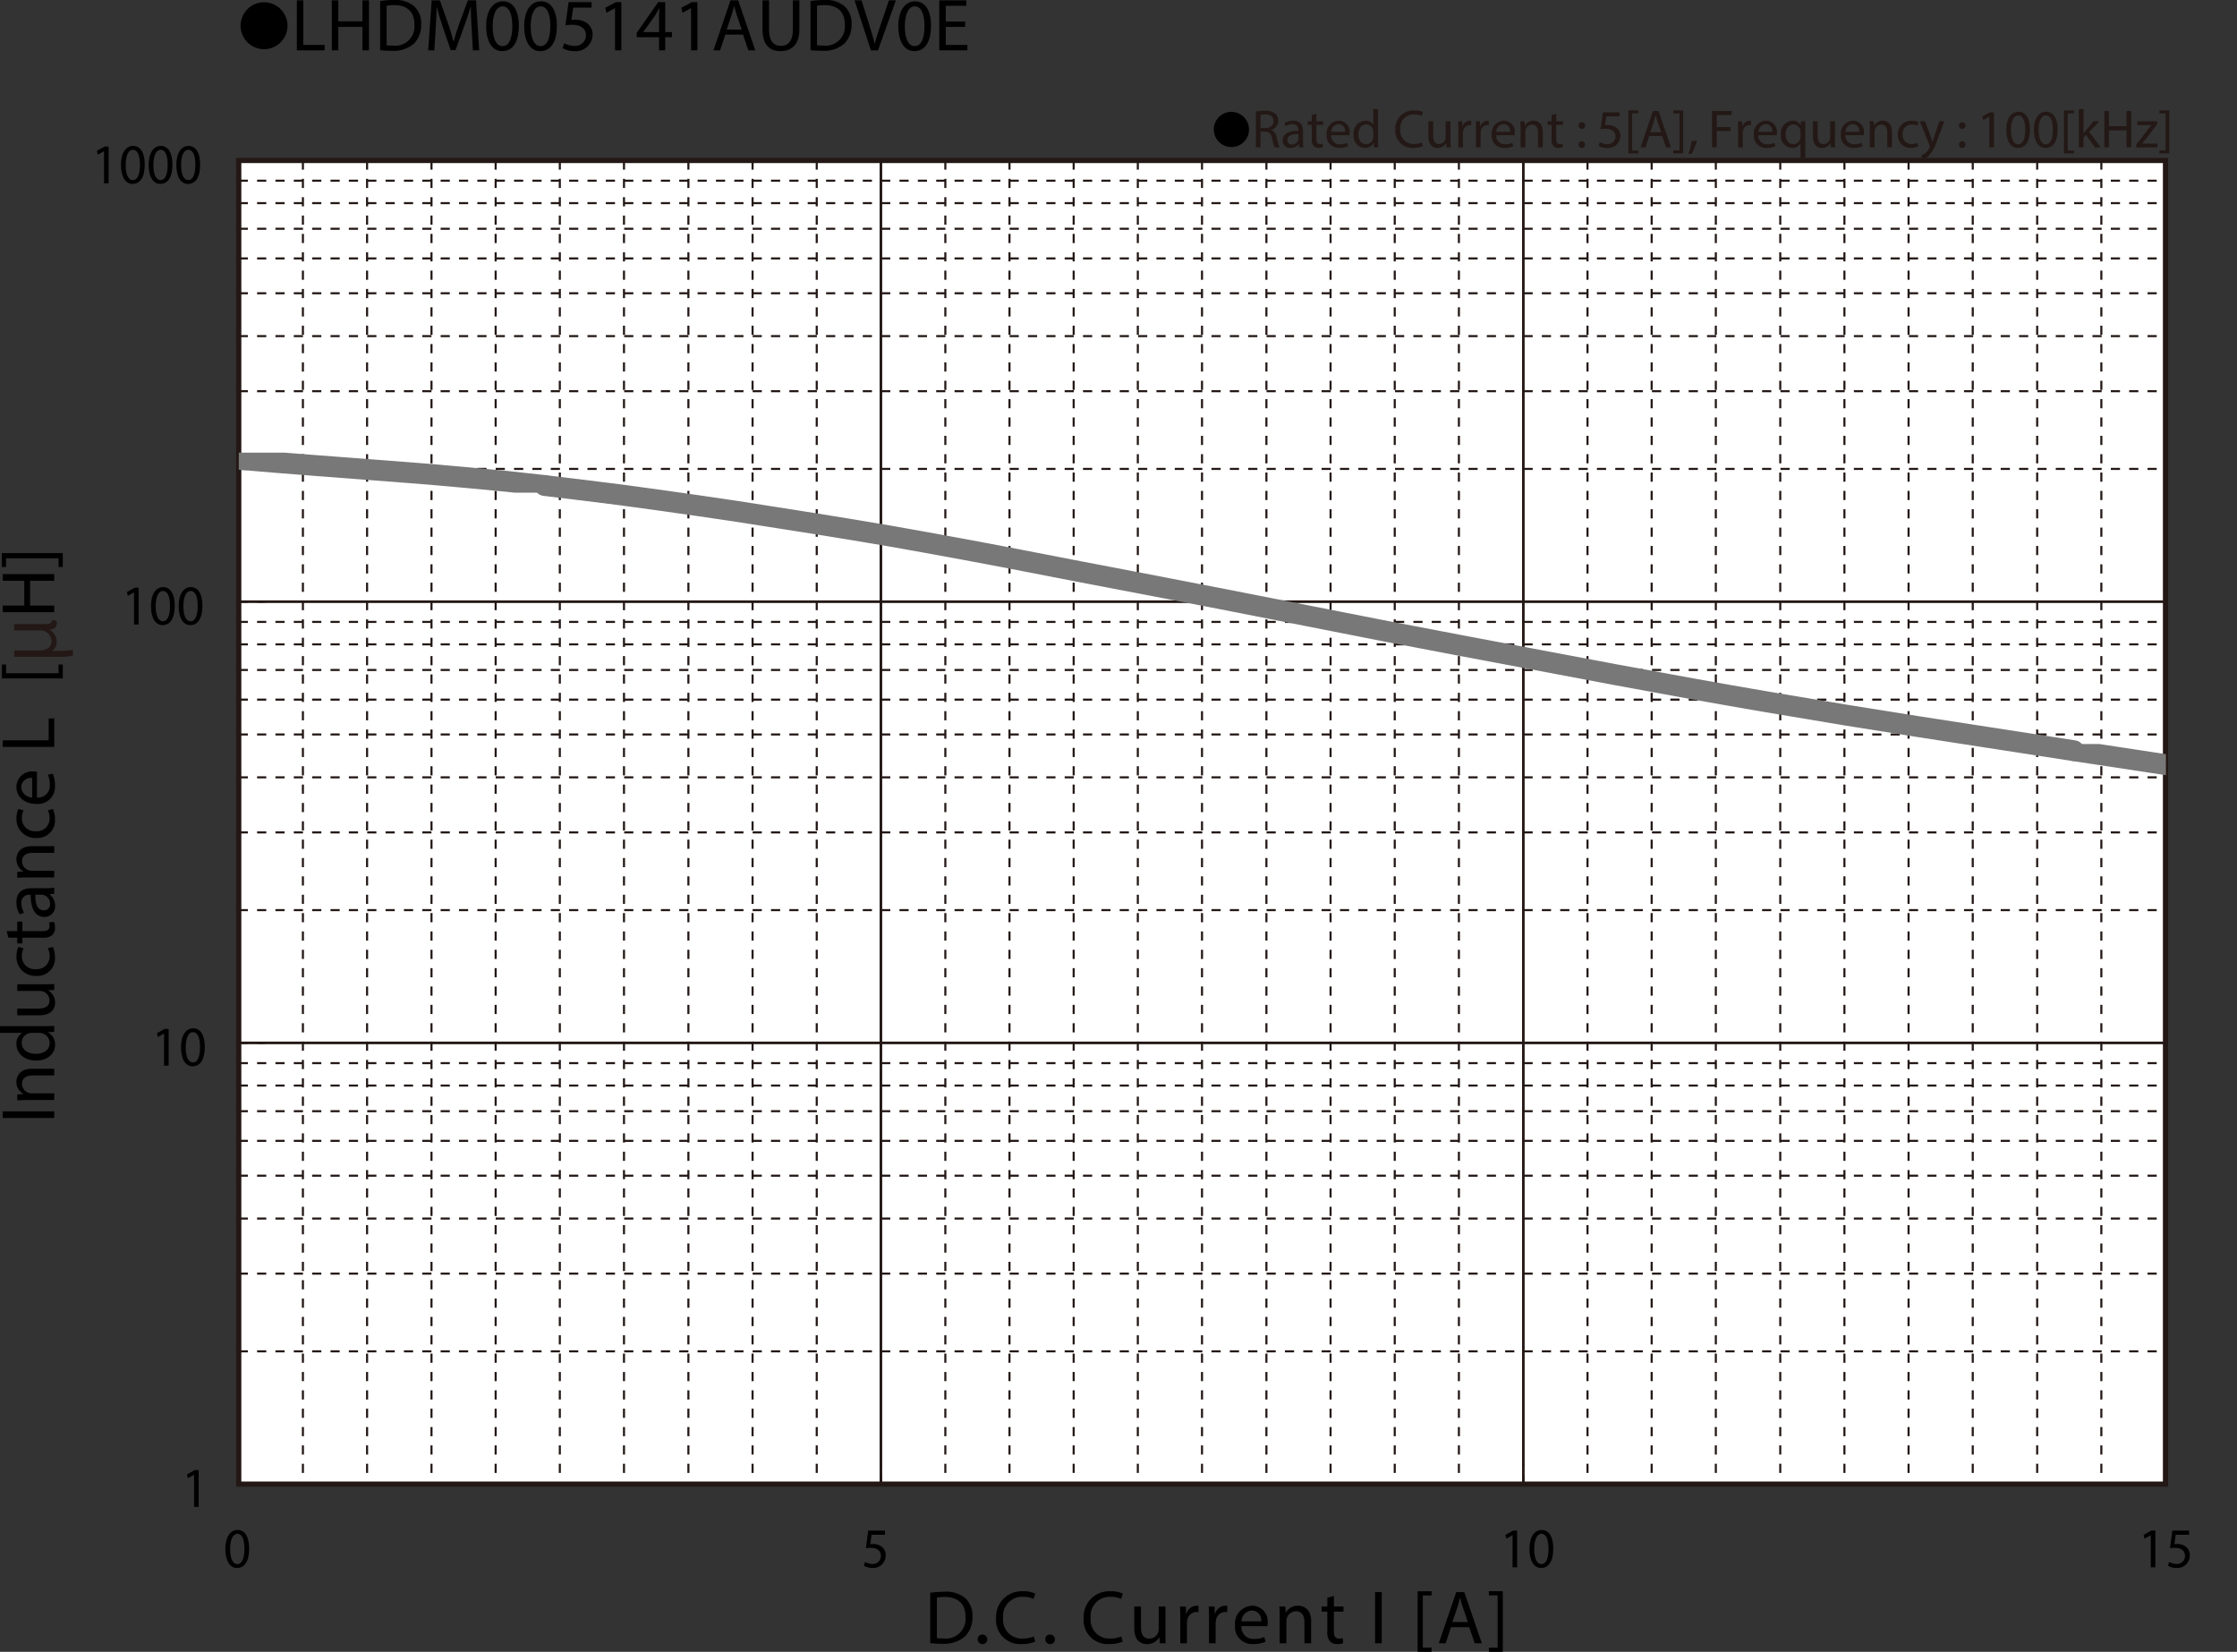 <svg id="レイヤー_1" data-name="レイヤー 1" xmlns="http://www.w3.org/2000/svg" xmlns:xlink="http://www.w3.org/1999/xlink" viewBox="0 0 332.006 245.126">
  <rect x="0" y="0" width="332.006" height="245.126" fill="#333333" stroke="none"/>
  <defs>
    <style>
      .cls-1, .cls-4, .cls-5, .cls-6, .cls-8 {
        fill: none;
      }

      .cls-2 {
        fill: #231815;
      }

      .cls-3 {
        fill: #fff;
      }

      .cls-4, .cls-5, .cls-6 {
        stroke: #231815;
      }

      .cls-4, .cls-5 {
        stroke-miterlimit: 3.864;
      }

      .cls-4 {
        stroke-width: 0.309px;
        stroke-dasharray: 1.362 1.362;
      }

      .cls-5 {
        stroke-width: 0.386px;
      }

      .cls-6 {
        stroke-miterlimit: 10;
        stroke-width: 0.773px;
      }

      .cls-7 {
        clip-path: url(#clip-path);
      }

      .cls-8 {
        stroke: #787878;
        stroke-linecap: round;
        stroke-linejoin: round;
        stroke-width: 3.09px;
      }

      .cls-9 {
        clip-path: url(#clip-path-2);
      }
    </style>
    <clipPath id="clip-path" transform="translate(-1.868 -1.737)">
      <rect class="cls-1" x="37.307" y="68.908" width="46.741" height="5.945"/>
    </clipPath>
    <clipPath id="clip-path-2" transform="translate(-1.868 -1.737)">
      <rect class="cls-1" x="308.388" y="112.149" width="14.932" height="8.769"/>
    </clipPath>
  </defs>
  <title>DM_DC-Sendust-Bias3-LHDM005141AUDV0E</title>
  <g>
    <path d="M44.541,5.59a3.482,3.482,0,1,1-3.478-3.518A3.496,3.496,0,0,1,44.541,5.59Z" transform="translate(-1.868 -1.737)"/>
    <path d="M45.926,1.792h.958V8.404h3.168V9.207h-4.126Z" transform="translate(-1.868 -1.737)"/>
    <path d="M52.075,1.792V4.895h3.586V1.792h.968V9.207h-.968V5.73H52.075V9.207h-.958V1.792Z" transform="translate(-1.868 -1.737)"/>
    <path d="M58.29,1.891a13.665,13.665,0,0,1,2.036-.154,4.248,4.248,0,0,1,3.003.924,3.415,3.415,0,0,1,1.045,2.662,3.923,3.923,0,0,1-1.067,2.883A4.57,4.57,0,0,1,60.028,9.273a15.418,15.418,0,0,1-1.738-.088Zm.958,6.557a6.041,6.041,0,0,0,.968.055,2.85,2.85,0,0,0,3.158-3.146c.011-1.749-.979-2.86-3.003-2.86a5.423,5.423,0,0,0-1.122.099Z" transform="translate(-1.868 -1.737)"/>
    <path d="M71.864,5.951c-.055-1.034-.121-2.277-.11-3.202h-.033c-.253.869-.561,1.793-.935,2.816L69.477,9.163H68.751L67.552,5.631c-.352-1.045-.649-2.002-.858-2.882h-.022c-.022.924-.077,2.167-.143,3.278L66.331,9.207h-.913l.517-7.415h1.221L68.421,5.378c.308.913.561,1.728.748,2.498h.033c.187-.748.451-1.562.781-2.498L71.303,1.792h1.221l.462,7.415h-.935Z" transform="translate(-1.868 -1.737)"/>
    <path d="M78.871,5.555c0,2.431-.902,3.773-2.486,3.773-1.397,0-2.343-1.309-2.365-3.675,0-2.398,1.034-3.718,2.486-3.718C78.013,1.935,78.871,3.277,78.871,5.555Zm-3.883.11c0,1.859.572,2.916,1.452,2.916.99,0,1.463-1.155,1.463-2.981,0-1.76-.451-2.916-1.452-2.916C75.604,2.683,74.987,3.717,74.987,5.665Z" transform="translate(-1.868 -1.737)"/>
    <path d="M84.514,5.555c0,2.431-.902,3.773-2.486,3.773-1.397,0-2.343-1.309-2.365-3.675,0-2.398,1.034-3.718,2.486-3.718C83.656,1.935,84.514,3.277,84.514,5.555Zm-3.883.11c0,1.859.572,2.916,1.452,2.916.99,0,1.463-1.155,1.463-2.981,0-1.76-.451-2.916-1.452-2.916C81.247,2.683,80.63,3.717,80.63,5.665Z" transform="translate(-1.868 -1.737)"/>
    <path d="M89.673,2.87H86.944l-.275,1.837a3.826,3.826,0,0,1,.583-.044,3.023,3.023,0,0,1,1.541.385,2.039,2.039,0,0,1,1.023,1.837,2.481,2.481,0,0,1-2.663,2.442,3.505,3.505,0,0,1-1.782-.44l.242-.737a3.2,3.2,0,0,0,1.529.396,1.578,1.578,0,0,0,1.694-1.551c-.011-.924-.627-1.584-2.058-1.584a7.448,7.448,0,0,0-.99.077l.462-3.432h3.421Z" transform="translate(-1.868 -1.737)"/>
    <path d="M93.148,2.958h-.022l-1.243.671-.187-.737,1.562-.836H94.084V9.207h-.936Z" transform="translate(-1.868 -1.737)"/>
    <path d="M99.683,9.207V7.26H96.36V6.622l3.19-4.565h1.045V6.5h1.001v.759h-1.001V9.207Zm0-2.707V4.113q0-.561.033-1.122h-.033c-.22.418-.396.726-.594,1.056L97.339,6.479v.022Z" transform="translate(-1.868 -1.737)"/>
    <path d="M104.435,2.958h-.022l-1.243.671-.187-.737,1.562-.836h.825V9.207h-.936Z" transform="translate(-1.868 -1.737)"/>
    <path d="M109.517,6.875l-.77,2.333h-.99l2.52-7.415h1.155l2.53,7.415H112.938l-.792-2.333Zm2.432-.748-.726-2.134c-.165-.484-.275-.924-.385-1.353h-.022c-.11.44-.231.891-.374,1.342l-.726,2.145Z" transform="translate(-1.868 -1.737)"/>
    <path d="M116.007,1.792V6.182c0,1.661.737,2.365,1.727,2.365,1.1,0,1.804-.726,1.804-2.365V1.792h.968V6.116c0,2.277-1.199,3.212-2.806,3.212-1.518,0-2.662-.869-2.662-3.168V1.792Z" transform="translate(-1.868 -1.737)"/>
    <path d="M122.166,1.891a13.665,13.665,0,0,1,2.036-.154,4.248,4.248,0,0,1,3.003.924A3.415,3.415,0,0,1,128.25,5.323a3.923,3.923,0,0,1-1.067,2.883A4.57,4.57,0,0,1,123.904,9.273a15.418,15.418,0,0,1-1.738-.088Zm.958,6.557a6.041,6.041,0,0,0,.968.055A2.85,2.85,0,0,0,127.249,5.356c.011-1.749-.979-2.86-3.003-2.86a5.423,5.423,0,0,0-1.122.099Z" transform="translate(-1.868 -1.737)"/>
    <path d="M131.12,9.207l-2.42-7.415h1.034l1.155,3.652c.319,1.001.594,1.903.792,2.772h.022c.209-.858.517-1.793.847-2.761l1.254-3.664h1.023l-2.651,7.415Z" transform="translate(-1.868 -1.737)"/>
    <path d="M140.042,5.555c0,2.431-.902,3.773-2.486,3.773-1.397,0-2.343-1.309-2.365-3.675,0-2.398,1.034-3.718,2.486-3.718C139.184,1.935,140.042,3.277,140.042,5.555Zm-3.883.11c0,1.859.572,2.916,1.452,2.916.99,0,1.463-1.155,1.463-2.981,0-1.76-.451-2.916-1.452-2.916C136.774,2.683,136.158,3.717,136.158,5.665Z" transform="translate(-1.868 -1.737)"/>
    <path d="M145.113,5.73h-2.882V8.404h3.212V9.207H141.273V1.792h4.005v.803h-3.047V4.938h2.882Z" transform="translate(-1.868 -1.737)"/>
  </g>
  <g>
    <path d="M187.239,20.976a2.612,2.612,0,1,1-2.608-2.639A2.622,2.622,0,0,1,187.239,20.976Z" transform="translate(-1.868 -1.737)"/>
    <path class="cls-2" d="M188.258,18.288a7.213,7.213,0,0,1,1.335-.112,2.202,2.202,0,0,1,1.559.44,1.34,1.34,0,0,1,.424,1.023,1.414,1.414,0,0,1-1.015,1.375v.024a1.343,1.343,0,0,1,.791,1.087,8.526,8.526,0,0,0,.416,1.479h-.72a6.954,6.954,0,0,1-.359-1.287c-.16-.744-.448-1.023-1.08-1.048h-.655v2.335h-.695Zm.695,2.455h.712c.743,0,1.215-.408,1.215-1.023,0-.696-.504-1-1.239-1.008a2.835,2.835,0,0,0-.688.064Z" transform="translate(-1.868 -1.737)"/>
    <path class="cls-2" d="M194.681,23.605l-.057-.488h-.023a1.442,1.442,0,0,1-1.184.576,1.103,1.103,0,0,1-1.184-1.111c0-.936.832-1.447,2.327-1.439V21.062a.798.798,0,0,0-.88-.896,1.927,1.927,0,0,0-1.007.288l-.16-.464a2.403,2.403,0,0,1,1.271-.344c1.183,0,1.471.808,1.471,1.583v1.447a5.459,5.459,0,0,0,.064.928Zm-.104-1.975c-.768-.016-1.639.12-1.639.872a.622.622,0,0,0,.663.672.962.962,0,0,0,.936-.648.72.72,0,0,0,.04-.224Z" transform="translate(-1.868 -1.737)"/>
    <path class="cls-2" d="M197.242,18.624v1.111h1.007V20.271H197.242v2.087c0,.479.136.751.527.751a1.543,1.543,0,0,0,.408-.048l.032.528a1.724,1.724,0,0,1-.624.096.975.975,0,0,1-.76-.296,1.432,1.432,0,0,1-.271-1.007V20.271h-.6v-.536h.6v-.927Z" transform="translate(-1.868 -1.737)"/>
    <path class="cls-2" d="M199.434,21.798a1.239,1.239,0,0,0,1.327,1.343,2.545,2.545,0,0,0,1.071-.2l.12.503a3.128,3.128,0,0,1-1.287.24,1.797,1.797,0,0,1-1.903-1.951,1.879,1.879,0,0,1,1.814-2.087,1.64,1.64,0,0,1,1.6,1.823,2.482,2.482,0,0,1-.024.328Zm2.062-.503a1.002,1.002,0,0,0-.976-1.144,1.165,1.165,0,0,0-1.079,1.144Z" transform="translate(-1.868 -1.737)"/>
    <path class="cls-2" d="M206.392,17.928v4.677c0,.344.008.736.032 1h-.632l-.032-.672h-.016a1.431,1.431,0,0,1-1.319.76,1.764,1.764,0,0,1-1.655-1.967,1.851,1.851,0,0,1,1.735-2.079,1.295,1.295,0,0,1,1.167.592h.016V17.928Zm-.704,3.382a1.273,1.273,0,0,0-.031-.296,1.036,1.036,0,0,0-1.016-.815c-.728,0-1.159.64-1.159,1.495,0,.784.384,1.432,1.143,1.432a1.059,1.059,0,0,0,1.032-.84,1.248,1.248,0,0,0,.031-.304Z" transform="translate(-1.868 -1.737)"/>
    <path class="cls-2" d="M213.047,23.429a3.454,3.454,0,0,1-1.424.256,2.518,2.518,0,0,1-2.662-2.727,2.682,2.682,0,0,1,2.814-2.831,2.891,2.891,0,0,1,1.279.24l-.168.568a2.532,2.532,0,0,0-1.087-.224,2.004,2.004,0,0,0-2.104,2.223,1.959,1.959,0,0,0,2.071,2.167,2.782,2.782,0,0,0,1.135-.224Z" transform="translate(-1.868 -1.737)"/>
    <path class="cls-2" d="M217.135,22.549c0,.4.009.752.032,1.056h-.623l-.04-.632h-.017a1.455,1.455,0,0,1-1.279.72c-.607,0-1.335-.336-1.335-1.695V19.735h.703v2.143c0,.736.225,1.231.864,1.231a1.017,1.017,0,0,0,.927-.64,1.028,1.028,0,0,0,.064-.36v-2.375h.703Z" transform="translate(-1.868 -1.737)"/>
    <path class="cls-2" d="M218.305,20.942c0-.456-.008-.848-.031-1.208h.615l.024.76h.031a1.163,1.163,0,0,1,1.072-.848.752.752,0,0,1,.199.024V20.335a1.042,1.042,0,0,0-.239-.024.986.986,0,0,0-.943.903,1.914,1.914,0,0,0-.032.328v2.063h-.696Z" transform="translate(-1.868 -1.737)"/>
    <path class="cls-2" d="M220.921,20.942c0-.456-.008-.848-.031-1.208h.615l.024.76h.031a1.163,1.163,0,0,1,1.072-.848.752.752,0,0,1,.199.024V20.335a1.042,1.042,0,0,0-.239-.024.986.986,0,0,0-.943.903,1.914,1.914,0,0,0-.032.328v2.063h-.696Z" transform="translate(-1.868 -1.737)"/>
    <path class="cls-2" d="M223.93,21.798a1.239,1.239,0,0,0,1.327,1.343,2.545,2.545,0,0,0,1.071-.2l.12.503a3.128,3.128,0,0,1-1.287.24,1.797,1.797,0,0,1-1.903-1.951,1.879,1.879,0,0,1,1.814-2.087,1.64,1.64,0,0,1,1.6,1.823,2.481,2.481,0,0,1-.024.328Zm2.062-.503a1.002,1.002,0,0,0-.976-1.144,1.165,1.165,0,0,0-1.079,1.144Z" transform="translate(-1.868 -1.737)"/>
    <path class="cls-2" d="M227.545,20.783c0-.4-.008-.728-.031-1.048h.623l.04.64h.017a1.423,1.423,0,0,1,1.279-.728c.535,0,1.367.32,1.367,1.647V23.605h-.704V21.374c0-.624-.231-1.143-.896-1.143a1.031,1.031,0,0,0-.991,1.047V23.605h-.704Z" transform="translate(-1.868 -1.737)"/>
    <path class="cls-2" d="M232.833,18.624v1.111h1.007V20.271H232.833v2.087c0,.479.136.751.527.751a1.543,1.543,0,0,0,.408-.048l.032.528a1.724,1.724,0,0,1-.624.096.975.975,0,0,1-.76-.296,1.432,1.432,0,0,1-.271-1.007V20.271h-.6v-.536h.6v-.927Z" transform="translate(-1.868 -1.737)"/>
    <path class="cls-2" d="M236.162,20.375a.476.476,0,1,1,.951,0,.476.476,0,1,1-.951,0Zm0,2.823a.476.476,0,1,1,.951,0,.476.476,0,1,1-.951,0Z" transform="translate(-1.868 -1.737)"/>
    <path class="cls-2" d="M242.248,19h-1.983l-.199,1.335a2.756,2.756,0,0,1,.424-.032,2.198,2.198,0,0,1,1.119.28,1.481,1.481,0,0,1,.743,1.335,1.803,1.803,0,0,1-1.935,1.775,2.539,2.539,0,0,1-1.295-.32l.176-.536a2.327,2.327,0,0,0,1.111.288,1.147,1.147,0,0,0,1.231-1.127c-.008-.672-.456-1.151-1.495-1.151a5.389,5.389,0,0,0-.72.056l.336-2.495h2.486Z" transform="translate(-1.868 -1.737)"/>
    <path class="cls-2" d="M243.545,24.5V18.128h1.463v.44h-.92v5.493h.92v.44Z" transform="translate(-1.868 -1.737)"/>
    <path class="cls-2" d="M246.64,21.91l-.56,1.695h-.72l1.831-5.389h.84l1.839,5.389h-.743l-.576-1.695Zm1.768-.543-.527-1.551c-.12-.352-.2-.671-.28-.983h-.016c-.08.32-.168.647-.272.976l-.527,1.559Z" transform="translate(-1.868 -1.737)"/>
    <path class="cls-2" d="M251.672,18.12v6.38h-1.463v-.44h.919v-5.501h-.919v-.439Z" transform="translate(-1.868 -1.737)"/>
    <path class="cls-2" d="M252.458,24.588a11.504,11.504,0,0,0,.479-1.911l.783-.08a9.75,9.75,0,0,1-.759,1.943Z" transform="translate(-1.868 -1.737)"/>
    <path class="cls-2" d="M255.96,18.216h2.902v.584h-2.207v1.791h2.039v.576h-2.039V23.605h-.695Z" transform="translate(-1.868 -1.737)"/>
    <path class="cls-2" d="M259.833,20.942c0-.456-.008-.848-.032-1.208h.616l.023.76h.032a1.161,1.161,0,0,1,1.071-.848.759.759,0,0,1,.2.024V20.335a1.057,1.057,0,0,0-.24-.024.987.987,0,0,0-.943.903,2.017,2.017,0,0,0-.032.328v2.063h-.695Z" transform="translate(-1.868 -1.737)"/>
    <path class="cls-2" d="M262.84,21.798a1.24,1.24,0,0,0,1.327,1.343,2.545,2.545,0,0,0,1.071-.2l.12.503a3.128,3.128,0,0,1-1.287.24,1.797,1.797,0,0,1-1.903-1.951,1.879,1.879,0,0,1,1.815-2.087,1.639,1.639,0,0,1,1.599,1.823,2.706,2.706,0,0,1-.023.328Zm2.063-.503a1.002,1.002,0,0,0-.976-1.144,1.167,1.167,0,0,0-1.08,1.144Z" transform="translate(-1.868 -1.737)"/>
    <path class="cls-2" d="M269.095,23.005h-.017a1.376,1.376,0,0,1-1.263.688,1.765,1.765,0,0,1-1.64-1.959,1.854,1.854,0,0,1,1.751-2.087,1.27,1.27,0,0,1,1.191.672h.017l.023-.584h.664c-.016.328-.024.664-.024,1.063V25.188h-.703Zm0-1.703a1.18,1.18,0,0,0-.032-.296,1.028,1.028,0,0,0-1.008-.799c-.728,0-1.167.616-1.167,1.487,0,.768.368,1.439,1.144,1.439a1.048,1.048,0,0,0,1.008-.768,1.21,1.21,0,0,0,.056-.336Z" transform="translate(-1.868 -1.737)"/>
    <path class="cls-2" d="M274.199,22.549c0,.4.008.752.032,1.056h-.624l-.04-.632h-.016a1.457,1.457,0,0,1-1.279.72c-.608,0-1.336-.336-1.336-1.695V19.735h.704v2.143c0,.736.224,1.231.863,1.231a.988.988,0,0,0,.991-1v-2.375h.704Z" transform="translate(-1.868 -1.737)"/>
    <path class="cls-2" d="M275.76,21.798a1.24,1.24,0,0,0,1.327,1.343,2.545,2.545,0,0,0,1.071-.2l.12.503a3.128,3.128,0,0,1-1.287.24,1.797,1.797,0,0,1-1.903-1.951,1.879,1.879,0,0,1,1.815-2.087,1.639,1.639,0,0,1,1.599,1.823,2.704,2.704,0,0,1-.023.328Zm2.063-.503a1.002,1.002,0,0,0-.976-1.144,1.167,1.167,0,0,0-1.08,1.144Z" transform="translate(-1.868 -1.737)"/>
    <path class="cls-2" d="M279.376,20.783c0-.4-.008-.728-.032-1.048h.624l.04.64h.016a1.424,1.424,0,0,1,1.279-.728c.536,0,1.367.32,1.367,1.647V23.605h-.703V21.374c0-.624-.232-1.143-.896-1.143a1.035,1.035,0,0,0-.992,1.047V23.605h-.703Z" transform="translate(-1.868 -1.737)"/>
    <path class="cls-2" d="M286.575,23.461a2.586,2.586,0,0,1-1.111.224,1.839,1.839,0,0,1-1.927-1.975,1.966,1.966,0,0,1,2.079-2.055,2.362,2.362,0,0,1,.976.2l-.16.544a1.628,1.628,0,0,0-.815-.184,1.339,1.339,0,0,0-1.367,1.463,1.327,1.327,0,0,0,1.343,1.447,1.99,1.99,0,0,0,.863-.192Z" transform="translate(-1.868 -1.737)"/>
    <path class="cls-2" d="M287.576,19.735l.848,2.287c.088.256.185.56.248.792h.017c.071-.232.151-.528.247-.808l.768-2.271h.744l-1.056,2.759A5.9,5.9,0,0,1,288.064,24.916a1.909,1.909,0,0,1-.863.456l-.176-.592a1.867,1.867,0,0,0,.615-.344,2.141,2.141,0,0,0,.592-.784.496.496,0,0,0,.056-.168.603.603,0,0,0-.048-.184l-1.432-3.566Z" transform="translate(-1.868 -1.737)"/>
    <path class="cls-2" d="M292.617,20.375a.476.476,0,1,1,.951,0,.476.476,0,1,1-.951,0Zm0,2.823a.476.476,0,1,1,.951,0,.476.476,0,1,1-.951,0Z" transform="translate(-1.868 -1.737)"/>
    <path class="cls-2" d="M297.12,19.063h-.017l-.903.488-.136-.536,1.135-.608h.6V23.605h-.679Z" transform="translate(-1.868 -1.737)"/>
    <path class="cls-2" d="M303.15,20.951c0,1.767-.655,2.742-1.807,2.742-1.016,0-1.703-.951-1.719-2.67,0-1.743.751-2.703,1.807-2.703C302.527,18.32,303.15,19.295,303.15,20.951Zm-2.822.08c0,1.352.416,2.119,1.056,2.119.72,0,1.063-.84,1.063-2.167,0-1.279-.328-2.119-1.056-2.119C300.776,18.864,300.328,19.615,300.328,21.03Z" transform="translate(-1.868 -1.737)"/>
    <path class="cls-2" d="M307.254,20.951c0,1.767-.656,2.742-1.808,2.742-1.015,0-1.703-.951-1.719-2.67,0-1.743.752-2.703,1.807-2.703C306.63,18.32,307.254,19.295,307.254,20.951Zm-2.822.08c0,1.352.415,2.119,1.055,2.119.72,0,1.063-.84,1.063-2.167,0-1.279-.327-2.119-1.056-2.119C304.879,18.864,304.432,19.615,304.432,21.03Z" transform="translate(-1.868 -1.737)"/>
    <path class="cls-2" d="M308.2,24.5V18.128h1.463v.44h-.919v5.493h.919v.44Z" transform="translate(-1.868 -1.737)"/>
    <path class="cls-2" d="M311.095,21.51h.017c.096-.136.231-.304.344-.44l1.135-1.335h.848l-1.495,1.591L313.646,23.605h-.855l-1.335-1.855-.36.4V23.605h-.695V17.928h.695Z" transform="translate(-1.868 -1.737)"/>
    <path class="cls-2" d="M314.872,18.216V20.471H317.478V18.216h.703V23.605H317.478V21.079h-2.606V23.605h-.695V18.216Z" transform="translate(-1.868 -1.737)"/>
    <path class="cls-2" d="M318.928,23.197l1.751-2.279c.168-.208.327-.392.504-.6v-.016H319.087v-.568h2.951l-.009.44-1.727,2.247c-.16.216-.32.408-.496.608v.016h2.263V23.605h-3.142Z" transform="translate(-1.868 -1.737)"/>
    <path class="cls-2" d="M323.823,18.12v6.38h-1.463v-.44h.919v-5.501h-.919v-.439Z" transform="translate(-1.868 -1.737)"/>
  </g>
  <rect class="cls-3" x="35.438" y="23.838" width="285.976" height="196.418"/>
  <path class="cls-4" d="M37.301,28.553H323.263M37.301,31.882H323.263M37.301,35.685H323.263M37.301,40.086H323.263M37.301,45.256H323.263M37.301,51.615H323.263M37.301,59.79H323.263M37.301,71.322H323.263M37.301,94.027H323.263M37.301,97.358H323.263M37.301,101.161H323.263M37.301,105.56H323.263M37.301,110.73H323.263M37.301,117.092H323.263M37.301,125.265H323.263M37.301,136.797H323.263M37.301,159.505H323.263M37.301,162.832H323.263M37.301,166.636H323.263M37.301,171.037H323.263M37.301,176.206H323.263M37.301,182.566H323.263M37.301,190.741H323.263M37.301,202.273H323.263" transform="translate(-1.868 -1.737)"/>
  <path class="cls-5" d="M37.301,91.026H323.263M37.301,156.501H323.263" transform="translate(-1.868 -1.737)"/>
  <path class="cls-4" d="M313.741,25.55V221.977M304.217,25.55V221.977M294.656,25.55V221.977M285.13,25.55V221.977M275.609,25.55V221.977M266.086,25.55V221.977M256.525,25.55V221.977M247.001,25.55V221.977M237.479,25.55V221.977M218.392,25.55V221.977M208.87,25.55V221.977M199.345,25.55V221.977M189.823,25.55V221.977M180.264,25.55V221.977M170.739,25.55V221.977M161.217,25.55V221.977M151.693,25.55V221.977M142.171,25.55V221.977M123.085,25.55V221.977M113.562,25.55V221.977M104.038,25.55V221.977M94.478,25.55V221.977M84.954,25.55V221.977M75.431,25.55V221.977M65.909,25.55V221.977M56.347,25.55V221.977M46.824,25.55V221.977M37.301,25.55H323.263" transform="translate(-1.868 -1.737)"/>
  <path class="cls-5" d="M227.955,25.55V221.977M132.609,25.55V221.977" transform="translate(-1.868 -1.737)"/>
  <line class="cls-4" x1="321.395" y1="23.814" x2="321.395" y2="220.24"/>
  <rect class="cls-6" x="35.432" y="23.814" width="285.964" height="196.427"/>
  <path class="cls-4" d="M37.301,25.55V221.977m0,0h3.886M37.301,156.501h3.886M37.301,91.026h3.886M37.301,25.55h3.886M37.301,221.977H323.263m-285.962,0v-3.032m95.308,3.032v-3.032m95.346,3.032v-3.032m95.308,3.032v-3.032" transform="translate(-1.868 -1.737)"/>
  <g class="cls-7">
    <polyline class="cls-8" points="35.433 68.158 41.108 68.634 46.784 69.078 58.135 69.941 63.812 70.387 69.487 70.893 75.163 71.426 80.838 72.051"/>
  </g>
  <path class="cls-8" d="M82.706,73.788l5.676.685,5.677.712,5.677.774,5.638.801,5.674.833,11.352,1.783,5.675.921m0,0,5.677.952,5.676,1.01,5.675,1.04,5.676,1.069L162.13,86.568l11.352,2.17m0,0L184.833,90.938l11.314,2.229,11.352,2.23,11.352,2.168m0,0,22.704,4.281,11.35,2.079,5.676,1.012,5.675.98m0,0,11.353,1.903,11.352,1.811,22.702,3.507" transform="translate(-1.868 -1.737)"/>
  <g class="cls-9">
    <polyline class="cls-8" points="307.795 111.401 319.148 113.125 330.461 114.851"/>
  </g>
  <path d="M30.673,220.587h-.016l-.905.512-.136-.562,1.138-.638H31.354v5.455h-.681Z" transform="translate(-1.868 -1.737)"/>
  <g>
    <path d="M26.218,155.115h-.016l-.905.512-.136-.562,1.138-.638h.601v5.455h-.681Z" transform="translate(-1.868 -1.737)"/>
    <path d="M32.26,157.096c0,1.855-.657,2.879-1.811,2.879-1.018,0-1.707-.999-1.722-2.804,0-1.829.753-2.836,1.81-2.836C31.635,154.335,32.26,155.358,32.26,157.096Zm-2.828.084c0,1.418.417,2.224,1.058,2.224.721,0,1.065-.881,1.065-2.274,0-1.343-.329-2.224-1.058-2.224C29.881,154.905,29.432,155.694,29.432,157.18Z" transform="translate(-1.868 -1.737)"/>
  </g>
  <g>
    <path d="M21.761,89.645h-.016l-.905.512-.136-.562,1.138-.638h.601v5.455h-.681Z" transform="translate(-1.868 -1.737)"/>
    <path d="M27.803,91.625c0,1.854-.657,2.878-1.811,2.878-1.018,0-1.707-.999-1.722-2.803,0-1.829.753-2.836,1.81-2.836C27.178,88.864,27.803,89.888,27.803,91.625Zm-2.828.084c0,1.418.417,2.224,1.058,2.224.721,0,1.065-.881,1.065-2.274,0-1.343-.329-2.224-1.058-2.224C25.424,89.435,24.975,90.223,24.975,91.709Z" transform="translate(-1.868 -1.737)"/>
    <path d="M31.914,91.625c0,1.854-.657,2.878-1.811,2.878-1.018,0-1.707-.999-1.722-2.803,0-1.829.753-2.836,1.81-2.836C31.289,88.864,31.914,89.888,31.914,91.625Zm-2.828.084c0,1.418.416,2.224,1.058,2.224.721,0,1.065-.881,1.065-2.274,0-1.343-.329-2.224-1.058-2.224C29.535,89.435,29.086,90.223,29.086,91.709Z" transform="translate(-1.868 -1.737)"/>
  </g>
  <g>
    <path d="M17.306,24.173H17.29l-.905.512-.136-.562,1.138-.638h.601v5.455h-.681Z" transform="translate(-1.868 -1.737)"/>
    <path d="M23.348,26.153c0,1.854-.657,2.878-1.811,2.878-1.018,0-1.707-.999-1.722-2.803,0-1.829.753-2.836,1.81-2.836C22.723,23.392,23.348,24.416,23.348,26.153Zm-2.828.084c0,1.418.417,2.224,1.058,2.224.721,0,1.065-.881,1.065-2.274,0-1.343-.329-2.224-1.058-2.224C20.969,23.963,20.52,24.751,20.52,26.237Z" transform="translate(-1.868 -1.737)"/>
    <path d="M27.459,26.153c0,1.854-.657,2.878-1.811,2.878-1.018,0-1.707-.999-1.722-2.803,0-1.829.753-2.836,1.81-2.836C26.834,23.392,27.459,24.416,27.459,26.153Zm-2.828.084c0,1.418.416,2.224,1.058,2.224.721,0,1.065-.881,1.065-2.274,0-1.343-.329-2.224-1.058-2.224C25.08,23.963,24.631,24.751,24.631,26.237Z" transform="translate(-1.868 -1.737)"/>
    <path d="M31.57,26.153c0,1.854-.657,2.878-1.811,2.878-1.018,0-1.707-.999-1.722-2.803,0-1.829.753-2.836,1.81-2.836C30.945,23.392,31.57,24.416,31.57,26.153Zm-2.828.084c0,1.418.416,2.224,1.058,2.224.721,0,1.065-.881,1.065-2.274,0-1.343-.329-2.224-1.058-2.224C29.191,23.963,28.742,24.751,28.742,26.237Z" transform="translate(-1.868 -1.737)"/>
  </g>
  <g>
    <path d="M139.927,238.102a14.254,14.254,0,0,1,2.097-.157,4.393,4.393,0,0,1,3.095.947,3.49,3.49,0,0,1,1.077,2.729,4.007,4.007,0,0,1-1.1,2.954,4.72,4.72,0,0,1-3.378,1.094,15.948,15.948,0,0,1-1.791-.09Zm.986,6.721a6.273,6.273,0,0,0,.998.057,2.929,2.929,0,0,0,3.254-3.225c.011-1.793-1.009-2.933-3.095-2.933a5.682,5.682,0,0,0-1.156.102Z" transform="translate(-1.868 -1.737)"/>
    <path d="M146.974,245.015a.669.669,0,0,1,.681-.711.711.711,0,1,1-.681.711Z" transform="translate(-1.868 -1.737)"/>
    <path d="M155.498,245.353a4.917,4.917,0,0,1-2.018.36,3.561,3.561,0,0,1-3.775-3.845,3.793,3.793,0,0,1,3.991-3.992,4.107,4.107,0,0,1,1.814.339l-.238.801a3.603,3.603,0,0,0-1.542-.316,2.833,2.833,0,0,0-2.982,3.135,2.77,2.77,0,0,0,2.937,3.057,3.956,3.956,0,0,0,1.61-.316Z" transform="translate(-1.868 -1.737)"/>
    <path d="M157.011,245.015a.668.668,0,0,1,.68-.711.711.711,0,1,1-.68.711Z" transform="translate(-1.868 -1.737)"/>
    <path d="M168.492,245.353a4.921,4.921,0,0,1-2.019.36,3.561,3.561,0,0,1-3.775-3.845,3.793,3.793,0,0,1,3.991-3.992,4.104,4.104,0,0,1,1.813.339l-.237.801a3.605,3.605,0,0,0-1.542-.316,2.833,2.833,0,0,0-2.982,3.135,2.769,2.769,0,0,0,2.936,3.057,3.954,3.954,0,0,0,1.61-.316Z" transform="translate(-1.868 -1.737)"/>
    <path d="M174.836,244.112c0,.563.012,1.06.046,1.488h-.885l-.057-.891H173.918a2.067,2.067,0,0,1-1.814,1.015c-.861,0-1.893-.474-1.893-2.391v-3.191h.997V243.165c0,1.037.317,1.736,1.225,1.736a1.398,1.398,0,0,0,1.406-1.409v-3.35h.997Z" transform="translate(-1.868 -1.737)"/>
    <path d="M177.041,241.846c0-.643-.011-1.195-.045-1.703h.873l.034,1.071h.045a1.646,1.646,0,0,1,1.52-1.195,1.087,1.087,0,0,1,.283.034v.936a1.511,1.511,0,0,0-.34-.033,1.395,1.395,0,0,0-1.338,1.273,2.818,2.818,0,0,0-.045.463v2.909h-.987Z" transform="translate(-1.868 -1.737)"/>
    <path d="M181.302,241.846c0-.643-.011-1.195-.045-1.703h.873l.034,1.071h.045a1.647,1.647,0,0,1,1.52-1.195,1.087,1.087,0,0,1,.283.034v.936a1.511,1.511,0,0,0-.34-.033,1.395,1.395,0,0,0-1.338,1.273,2.812,2.812,0,0,0-.046.463v2.909h-.986Z" transform="translate(-1.868 -1.737)"/>
    <path d="M186.118,243.052a1.754,1.754,0,0,0,1.882,1.895,3.636,3.636,0,0,0,1.52-.281l.17.71a4.46,4.46,0,0,1-1.825.338,2.54,2.54,0,0,1-2.698-2.751,2.655,2.655,0,0,1,2.573-2.943,2.316,2.316,0,0,1,2.268,2.571,3.869,3.869,0,0,1-.033.462Zm2.926-.71a1.415,1.415,0,0,0-1.384-1.612,1.648,1.648,0,0,0-1.53,1.612Z" transform="translate(-1.868 -1.737)"/>
    <path d="M191.792,241.62c0-.563-.011-1.026-.045-1.478h.885l.057.902h.022a2.019,2.019,0,0,1,1.813-1.026c.76,0,1.939.451,1.939,2.323v3.259h-.998V242.454c0-.879-.329-1.612-1.27-1.612a1.457,1.457,0,0,0-1.406,1.478v3.281h-.998Z" transform="translate(-1.868 -1.737)"/>
    <path d="M199.838,238.575v1.567h1.429v.756h-1.429v2.943c0,.677.192,1.06.748,1.06a2.256,2.256,0,0,0,.578-.067l.046.744a2.457,2.457,0,0,1-.885.135,1.387,1.387,0,0,1-1.077-.417,2.014,2.014,0,0,1-.385-1.421v-2.977h-.851v-.756h.851V238.835Z" transform="translate(-1.868 -1.737)"/>
    <path d="M206.941,238v7.601h-.986V238Z" transform="translate(-1.868 -1.737)"/>
    <path d="M212.266,246.863V237.876h2.074v.62h-1.304v7.747h1.304v.62Z" transform="translate(-1.868 -1.737)"/>
    <path d="M217.218,243.21l-.794,2.391h-1.021L218,238h1.19l2.607,7.601h-1.055l-.816-2.391Zm2.505-.767-.748-2.188c-.17-.496-.283-.947-.396-1.387h-.022c-.113.45-.238.913-.386,1.375l-.748,2.199Z" transform="translate(-1.868 -1.737)"/>
    <path d="M224.911,237.865v8.998h-2.074v-.62h1.304v-7.758h-1.304v-.62Z" transform="translate(-1.868 -1.737)"/>
  </g>
  <g>
    <path d="M2.276,166.661H9.917v.98H2.276Z" transform="translate(-1.868 -1.737)"/>
    <path d="M5.916,164.982c-.567,0-1.032.012-1.485.045v-.879l.907-.057v-.022a2.006,2.006,0,0,1-1.032-1.805c0-.755.453-1.928,2.335-1.928H9.917v.992H6.754c-.884,0-1.621.327-1.621,1.263a1.412,1.412,0,0,0,1.02,1.331,1.449,1.449,0,0,0,.465.067H9.917v.992Z" transform="translate(-1.868 -1.737)"/>
    <path d="M1.868,154.014H8.5c.487,0,1.043-.011,1.417-.045v.892l-.952.045v.022a2.018,2.018,0,0,1,1.077,1.86c0,1.319-1.122,2.334-2.789,2.334-1.826.012-2.948-1.116-2.948-2.446a1.821,1.821,0,0,1,.839-1.646v-.022H1.868Zm4.795.993a1.754,1.754,0,0,0-.419.045,1.461,1.461,0,0,0-1.156,1.432c0,1.026.907,1.636,2.12,1.636,1.111,0,2.029-.542,2.029-1.613a1.494,1.494,0,0,0-1.19-1.454,1.726,1.726,0,0,0-.431-.045Z" transform="translate(-1.868 -1.737)"/>
    <path d="M8.421,147.805c.567,0,1.066-.012,1.497-.046v.88l-.896.057v.022a2.051,2.051,0,0,1,1.02,1.804c0,.857-.476,1.884-2.403,1.884H4.43v-.992H7.469c1.043,0,1.746-.316,1.746-1.218a1.435,1.435,0,0,0-.907-1.309,1.46,1.46,0,0,0-.51-.09H4.43v-.992Z" transform="translate(-1.868 -1.737)"/>
    <path d="M9.713,142.271a3.639,3.639,0,0,1,.317,1.567,2.6,2.6,0,0,1-2.8,2.718A2.781,2.781,0,0,1,4.317,143.624a3.31,3.31,0,0,1,.283-1.376l.771.226a2.298,2.298,0,0,0-.261,1.15,1.895,1.895,0,0,0,2.075,1.929A1.877,1.877,0,0,0,9.237,143.658a2.805,2.805,0,0,0-.272-1.218Z" transform="translate(-1.868 -1.737)"/>
    <path d="M2.854,139.917H4.43v-1.421h.76v1.421h2.959c.68,0,1.065-.191,1.065-.744a2.188,2.188,0,0,0-.068-.575l.749-.045a2.423,2.423,0,0,1,.136.88,1.373,1.373,0,0,1-.419,1.071,2.044,2.044,0,0,1-1.428.383H5.19v.846H4.43v-.846H3.115Z" transform="translate(-1.868 -1.737)"/>
    <path d="M9.917,134.361l-.691.078v.034a2.03,2.03,0,0,1,.816,1.669,1.559,1.559,0,0,1-1.576,1.669c-1.327,0-2.052-1.173-2.041-3.281H6.312a1.129,1.129,0,0,0-1.27,1.24,2.711,2.711,0,0,0,.408,1.421L4.793,137.417a3.373,3.373,0,0,1-.487-1.793c0-1.669,1.145-2.075,2.245-2.075H8.603a7.795,7.795,0,0,0,1.315-.09Zm-2.8.146c-.022,1.082.17,2.312,1.236,2.312a.881.881,0,0,0,.952-.937,1.359,1.359,0,0,0-.918-1.319,1.064,1.064,0,0,0-.317-.056Z" transform="translate(-1.868 -1.737)"/>
    <path d="M5.916,131.95c-.567,0-1.032.012-1.485.045v-.879l.907-.057v-.022a2.006,2.006,0,0,1-1.032-1.805c0-.755.453-1.928,2.335-1.928H9.917v.992H6.754c-.884,0-1.621.327-1.621,1.263a1.412,1.412,0,0,0,1.02,1.331,1.449,1.449,0,0,0,.465.067H9.917v.992Z" transform="translate(-1.868 -1.737)"/>
    <path d="M9.713,121.805a3.636,3.636,0,0,1,.317,1.567,2.6,2.6,0,0,1-2.8,2.717,2.78,2.78,0,0,1-2.914-2.932,3.306,3.306,0,0,1,.283-1.375l.771.225a2.296,2.296,0,0,0-.261,1.15,1.895,1.895,0,0,0,2.075,1.928,1.877,1.877,0,0,0,2.052-1.895,2.812,2.812,0,0,0-.272-1.218Z" transform="translate(-1.868 -1.737)"/>
    <path d="M7.355,120.094a1.753,1.753,0,0,0,1.904-1.872,3.575,3.575,0,0,0-.283-1.511l.714-.169a4.402,4.402,0,0,1,.34,1.815,2.541,2.541,0,0,1-2.766,2.684c-1.655,0-2.959-.97-2.959-2.56a2.321,2.321,0,0,1,2.585-2.255,3.777,3.777,0,0,1,.465.034Zm-.714-2.91a1.419,1.419,0,0,0-1.621,1.376,1.649,1.649,0,0,0,1.621,1.522Z" transform="translate(-1.868 -1.737)"/>
    <path d="M2.276,112.578v-.981H9.09v-3.248h.828v4.229Z" transform="translate(-1.868 -1.737)"/>
    <path d="M11.187,102.412H2.151v-2.063H2.775v1.297h7.789v-1.297H11.187Z" transform="translate(-1.868 -1.737)"/>
    <path class="cls-2" d="M3.985,99.211v-.947H7.74c.947,0,1.771-.383,1.771-1.398A1.647,1.647,0,0,0,7.819,95.288H3.974v-.936H8.575c.676,0,.958-.135.981-.586l.699.09a1.001,1.001,0,0,1,.045.327c0,.485-.271.913-1.06,1.003v.034a1.944,1.944,0,0,1,1.038,1.714,1.482,1.482,0,0,1-.71,1.387h.834a12.872,12.872,0,0,0,2.289-.146v.857a9.305,9.305,0,0,1-2.21.18Z" transform="translate(-1.868 -1.737)"/>
    <path d="M2.276,91.604H5.473V87.928H2.276v-.992H9.917v.992H6.335V91.604H9.917v.981H2.276Z" transform="translate(-1.868 -1.737)"/>
    <path d="M2.14,83.816H11.187v2.063h-.624V84.583H2.764v1.297H2.14Z" transform="translate(-1.868 -1.737)"/>
  </g>
  <path d="M38.847,231.541c0,1.854-.657,2.879-1.811,2.879-1.018,0-1.707-.999-1.722-2.804,0-1.829.753-2.836,1.81-2.836C38.222,228.78,38.847,229.804,38.847,231.541Zm-2.828.084c0,1.418.417,2.224,1.058,2.224.721,0,1.065-.881,1.065-2.274,0-1.343-.329-2.224-1.058-2.224C36.468,229.351,36.019,230.14,36.019,231.625Z" transform="translate(-1.868 -1.737)"/>
  <path d="M133.213,229.493h-1.987l-.2,1.401a2.69,2.69,0,0,1,.425-.033,2.114,2.114,0,0,1,1.121.294,1.569,1.569,0,0,1,.745,1.401,1.844,1.844,0,0,1-1.938,1.863,2.459,2.459,0,0,1-1.298-.336l.176-.562a2.256,2.256,0,0,0,1.113.302,1.172,1.172,0,0,0,1.234-1.183c-.008-.705-.457-1.209-1.498-1.209a5.276,5.276,0,0,0-.721.059l.337-2.618h2.491Z" transform="translate(-1.868 -1.737)"/>
  <g>
    <path d="M226.355,229.561h-.016l-.905.512-.137-.562,1.138-.638h.601v5.455H226.355Z" transform="translate(-1.868 -1.737)"/>
    <path d="M232.397,231.541c0,1.854-.657,2.879-1.811,2.879-1.018,0-1.706-.999-1.723-2.804,0-1.829.753-2.836,1.811-2.836C231.772,228.78,232.397,229.804,232.397,231.541Zm-2.828.084c0,1.418.417,2.224,1.058,2.224.721,0,1.065-.881,1.065-2.274,0-1.343-.328-2.224-1.058-2.224C230.018,229.351,229.569,230.14,229.569,231.625Z" transform="translate(-1.868 -1.737)"/>
  </g>
  <g>
    <path d="M321.075,229.561h-.016l-.905.512-.137-.562,1.138-.638h.601v5.455h-.681Z" transform="translate(-1.868 -1.737)"/>
    <path d="M326.764,229.493h-1.986l-.201,1.401a2.701,2.701,0,0,1,.425-.033,2.118,2.118,0,0,1,1.122.294,1.57,1.57,0,0,1,.745,1.401,1.845,1.845,0,0,1-1.939,1.863,2.455,2.455,0,0,1-1.297-.336l.176-.562a2.254,2.254,0,0,0,1.113.302,1.172,1.172,0,0,0,1.234-1.183c-.009-.705-.457-1.209-1.498-1.209a5.277,5.277,0,0,0-.722.059l.337-2.618h2.491Z" transform="translate(-1.868 -1.737)"/>
  </g>
</svg>
